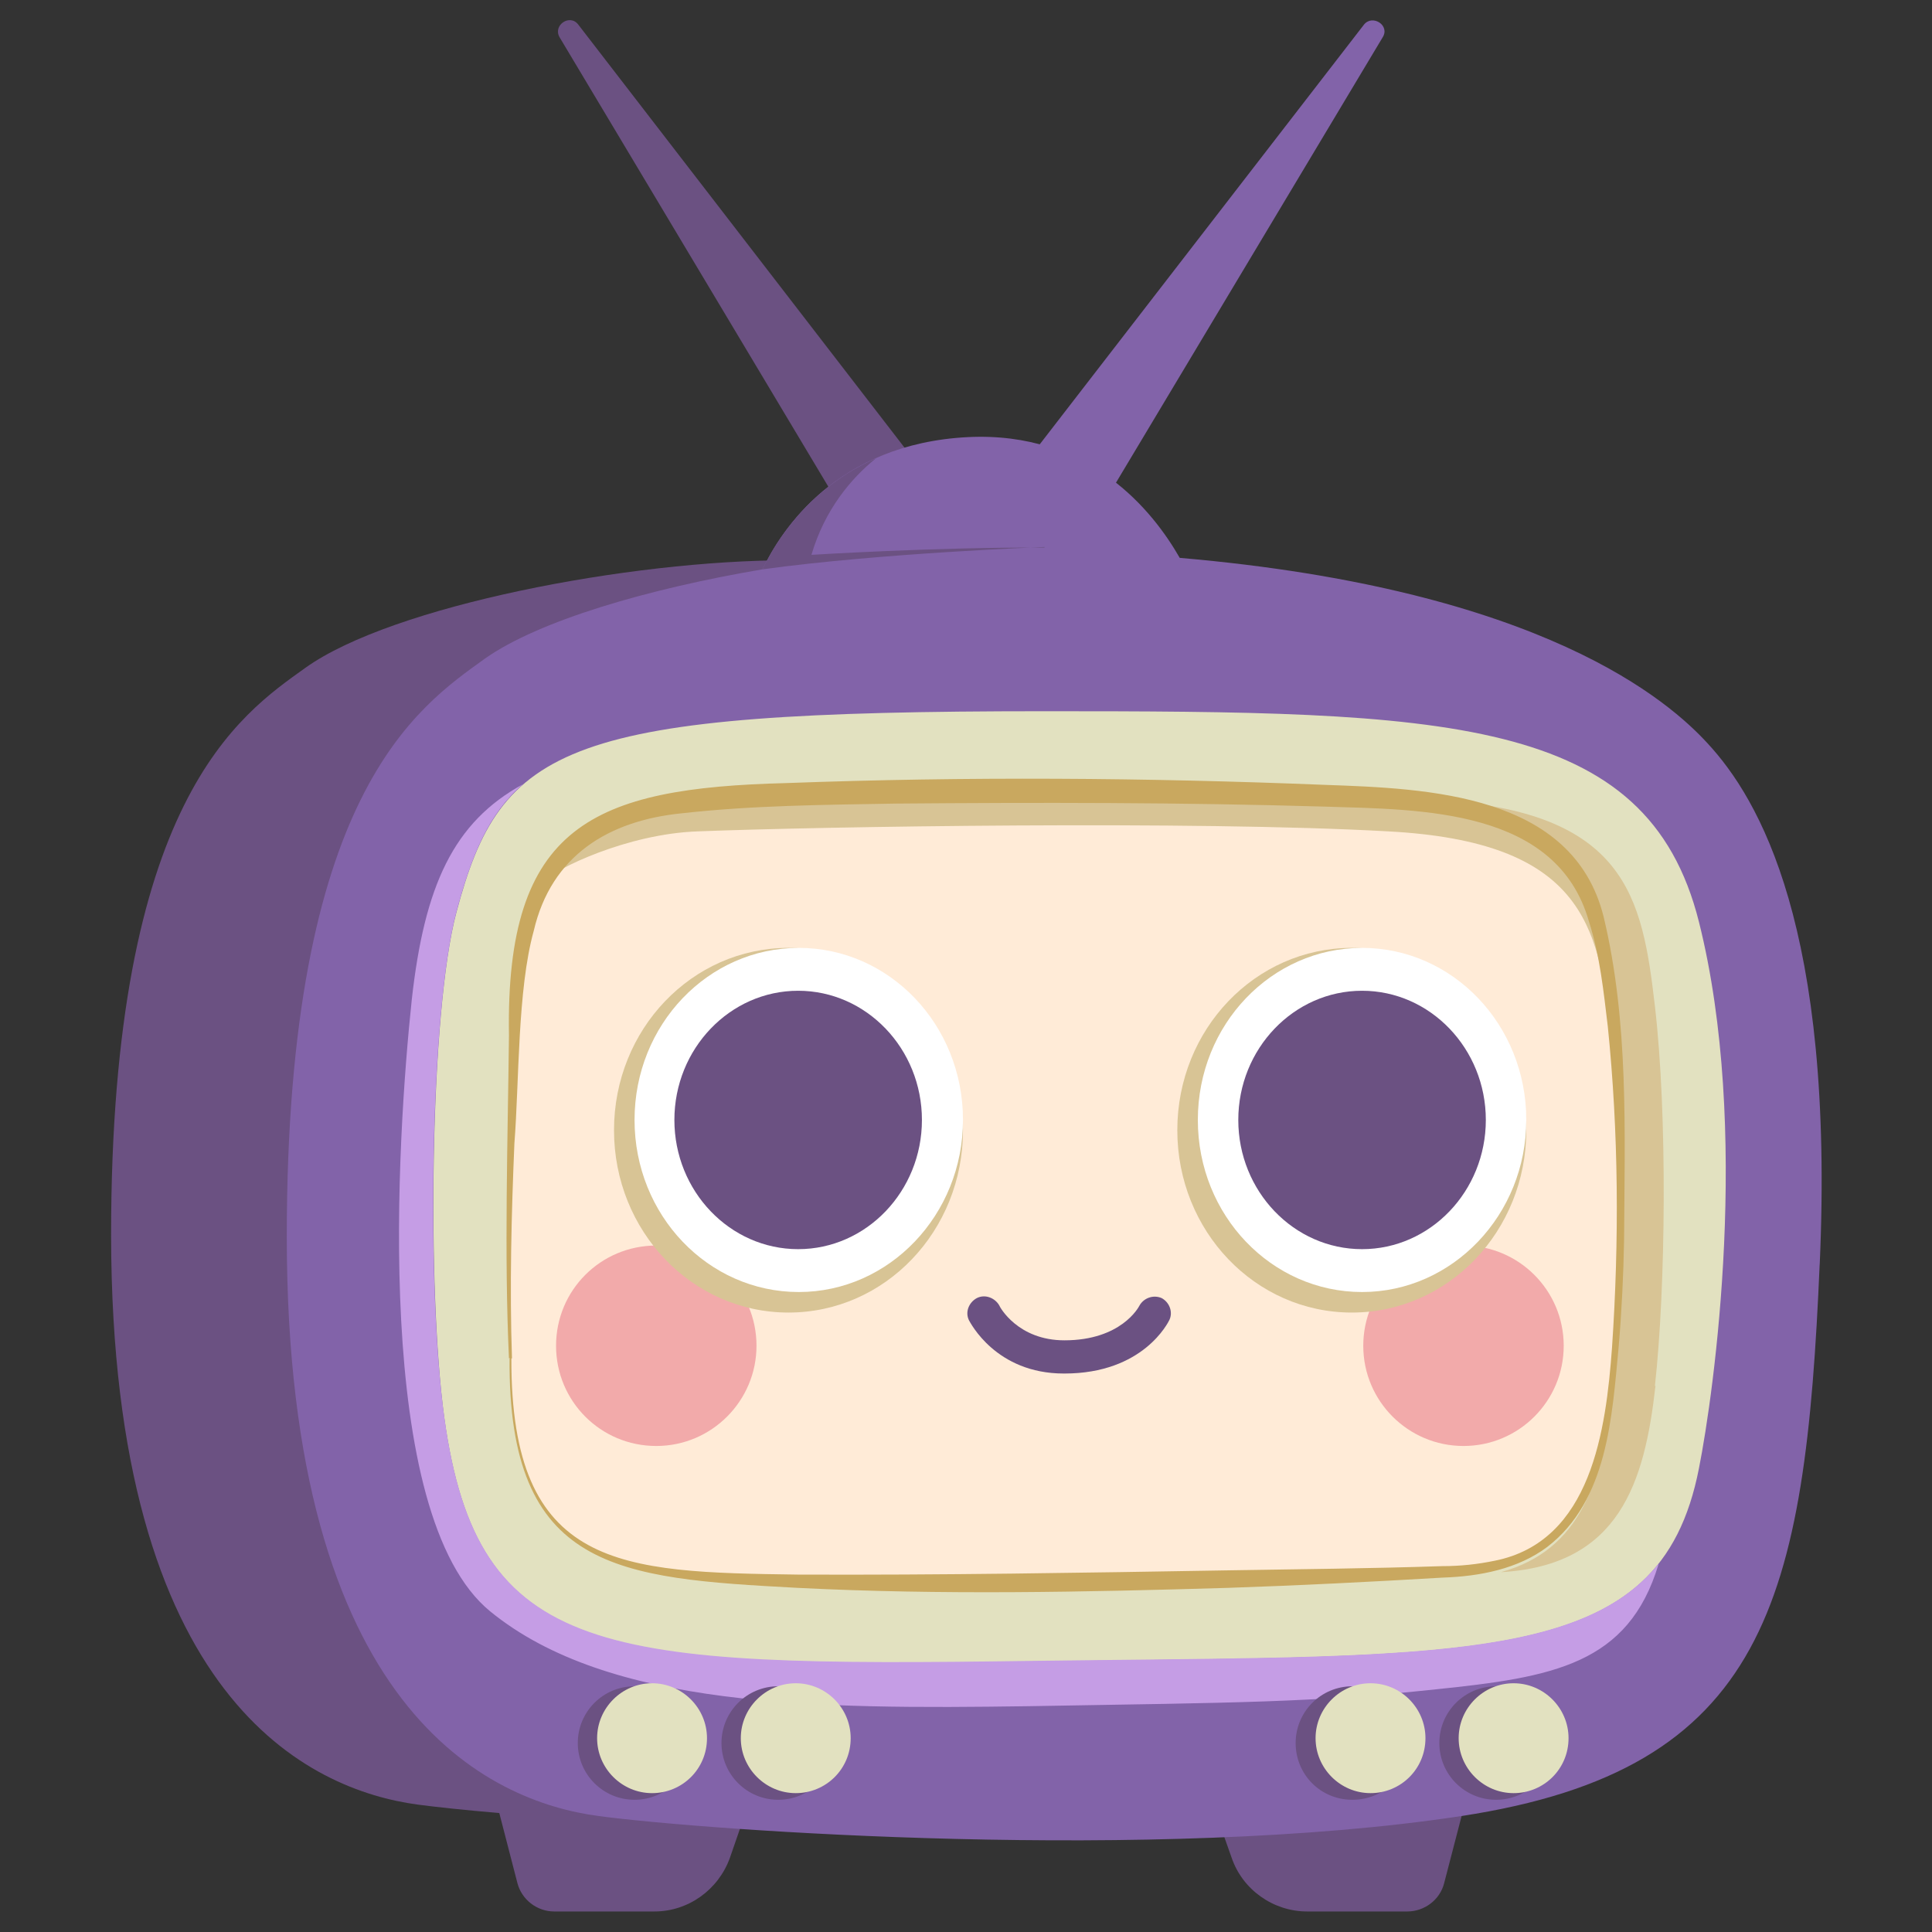 <svg viewBox="0 0 32 32" xmlns="http://www.w3.org/2000/svg" data-name="Layer 1" id="Layer_1">
  <rect x="0" y="0" width="32" height="32" fill="#333333" stroke="none"/>
  <defs>
    <style>
      .cls-1 {
        fill: #ffebd7;
      }

      .cls-2 {
        fill: #c9a85f;
      }

      .cls-3 {
        fill: #8263a9;
      }

      .cls-4 {
        fill: #fff;
      }

      .cls-5 {
        fill: #f2aaaa;
      }

      .cls-6 {
        fill: #c59de5;
      }

      .cls-7 {
        fill: #e2e1c0;
      }

      .cls-8 {
        fill: #6b5182;
      }

      .cls-9 {
        fill: #d8c495;
      }
    </style>
  </defs>
  <path d="M14.09,8.68L9.27.62c-.12-.2.17-.4.31-.21l5.73,7.43c.6.84-.65,1.7-1.22.83h0Z" class="cls-8"></path>
  <g>
    <path d="M24.31,29.69l-.39,1.5c-.07.28-.33.47-.61.47h-1.66c-.56,0-1.07-.36-1.25-.89l-.33-.93,4.25-.16Z" class="cls-8"></path>
    <path d="M14.85,9.32l-1.22,20.96c-.46,0-.92-.01-1.36-.03l-.18.52c-.19.53-.69.89-1.25.89h-1.66c-.29,0-.54-.2-.61-.47l-.3-1.16c-.58-.05-1.05-.1-1.35-.14-1.78-.24-5.07-1.72-5.08-9.43,0-7.2,2.13-8.62,3.22-9.4,1.44-1.03,5.39-1.78,7.99-1.78.64,0,1.24.01,1.81.04Z" class="cls-8"></path>
  </g>
  <path d="M30.14,20.93c-.24,5.59-.87,8.38-5.94,9.15-5.06.77-12.47.24-14.28,0-1.82-.24-5.17-1.75-5.17-9.6,0-7.33,2.17-8.77,3.28-9.57.89-.63,2.71-1.16,4.6-1.48.31-.65,1.23-2.08,3.4-2.19,2.02-.1,3.07,1.23,3.51,2,6.03.52,8.12,2.39,8.75,3.08.84.91,2.1,3.04,1.85,8.63Z" class="cls-3"></path>
  <path d="M17.29,11.78c6.66,0,9.99.06,10.85,3.49.86,3.43.25,7.79,0,9.05-.65,3.33-3.62,3.09-11.08,3.2-7.1.1-9.15-.04-9.7-4.03-.29-2.13-.24-6.74.2-8.38.74-2.79,1.8-3.33,9.73-3.33Z" class="cls-7"></path>
  <path d="M8.45,22.5c.07,1.52.08,3.14,2.5,3.53,2.42.39,11.18.1,13.16,0,1.98-.1,2.39-1.47,2.57-3.09.18-1.62.21-4.51,0-6.3-.21-1.79-.47-3.22-3.64-3.41-3.17-.18-9.18-.18-11.29,0-2.11.18-3.12.88-3.23,3.49-.12,2.93-.13,4.63-.08,5.78Z" class="cls-1"></path>
  <path d="M27.42,22.95c-.18,1.61-.6,2.98-2.56,3.09,1.34-.37,1.67-1.54,1.82-2.87.18-1.57.21-4.36,0-6.1-.21-1.74-.47-3.13-3.69-3.3-3.21-.18-9.37-.08-11.43,0-1.17.04-2.37.62-2.57.84.73-1.35,2.51-1.35,3.51-1.41,2.13-.14,8.1-.13,11.27.05,3.17.18,3.43,1.61,3.64,3.41.21,1.8.18,4.68,0,6.3Z" class="cls-9"></path>
  <path d="M27.47,25.91c-.5,1.66-1.75,1.87-3.68,2.07-2.07.22-3.23.22-6.76.28-3.53.05-6.95.03-8.91-1.57-1.96-1.6-1.54-7.86-1.3-10.13.21-1.89.69-2.94,1.84-3.57-.57.49-.85,1.18-1.1,2.11-.44,1.65-.5,6.25-.2,8.38.55,3.99,2.6,4.13,9.7,4.03,5.99-.08,9.08.05,10.41-1.61Z" class="cls-6"></path>
  <path d="M12.53,22.29c0,.91-.74,1.66-1.66,1.66s-1.66-.74-1.66-1.66.74-1.66,1.66-1.66,1.66.74,1.66,1.66Z" class="cls-5"></path>
  <path d="M17.3,9.06s-2.71.1-4.67.37c.22-.47.77-1.35,1.88-1.84-.41.33-.85.85-1.07,1.6,0,0,2.08-.13,3.86-.12Z" class="cls-8"></path>
  <circle r="1.66" cy="22.29" cx="24.24" class="cls-5"></circle>
  <g>
    <path d="M15.95,18.72c0,1.67-1.29,3.02-2.89,3.02s-2.89-1.35-2.89-3.02,1.29-3.02,2.89-3.02,2.89,1.35,2.89,3.02Z" class="cls-9"></path>
    <path d="M15.95,18.55c0,1.57-1.22,2.85-2.72,2.85s-2.72-1.27-2.72-2.85,1.22-2.85,2.72-2.85,2.72,1.27,2.72,2.85Z" class="cls-4"></path>
    <path d="M15.27,18.55c0,1.18-.92,2.14-2.05,2.14s-2.05-.96-2.05-2.14.92-2.14,2.05-2.14,2.05.96,2.05,2.14Z" class="cls-8"></path>
  </g>
  <g>
    <path d="M25.28,18.72c0,1.67-1.29,3.02-2.89,3.02s-2.89-1.35-2.89-3.02,1.29-3.02,2.89-3.02,2.89,1.35,2.89,3.02Z" class="cls-9"></path>
    <path d="M25.28,18.55c0,1.57-1.22,2.85-2.72,2.85s-2.72-1.27-2.72-2.85,1.22-2.85,2.72-2.85,2.72,1.27,2.72,2.85Z" class="cls-4"></path>
    <path d="M24.61,18.55c0,1.18-.92,2.14-2.05,2.14s-2.05-.96-2.05-2.14.92-2.14,2.05-2.14,2.05.96,2.05,2.14Z" class="cls-8"></path>
  </g>
  <path d="M17.62,22.75c-1.13,0-1.55-.85-1.57-.88-.07-.14,0-.3.13-.37.14-.07.3,0,.37.12.01.03.31.58,1.08.58.94,0,1.23-.55,1.24-.57.07-.13.23-.19.37-.13.13.07.19.23.13.36-.02.04-.43.89-1.74.89Z" class="cls-8"></path>
  <g>
    <g>
      <path d="M11.45,28.87c0,.52-.42.94-.94.94s-.94-.42-.94-.94.42-.94.94-.94.94.42.94.94Z" class="cls-8"></path>
      <path d="M11.71,28.79c0,.51-.41.91-.91.91s-.91-.41-.91-.91.41-.91.91-.91.91.41.91.91Z" class="cls-7"></path>
    </g>
    <g>
      <path d="M13.83,28.87c0,.52-.42.94-.94.94s-.94-.42-.94-.94.42-.94.94-.94.94.42.94.94Z" class="cls-8"></path>
      <path d="M14.09,28.79c0,.51-.41.91-.91.91s-.91-.41-.91-.91.41-.91.91-.91.91.41.91.91Z" class="cls-7"></path>
    </g>
  </g>
  <g>
    <g>
      <path d="M23.35,28.87c0,.52-.42.94-.95.94s-.94-.42-.94-.94.42-.94.94-.94.95.42.95.94Z" class="cls-8"></path>
      <path d="M23.61,28.79c0,.51-.41.91-.91.91s-.91-.41-.91-.91.41-.91.91-.91.91.41.91.91Z" class="cls-7"></path>
    </g>
    <g>
      <path d="M25.72,28.87c0,.52-.42.94-.94.94s-.94-.42-.94-.94.42-.94.94-.94.94.42.94.94Z" class="cls-8"></path>
      <path d="M25.98,28.79c0,.51-.41.91-.91.91s-.91-.41-.91-.91.41-.91.91-.91.91.41.91.91Z" class="cls-7"></path>
    </g>
  </g>
  <path d="M16.85,7.84L22.59.41c.14-.18.44.01.31.21l-4.82,8.05c-.57.87-1.83.01-1.22-.83h0Z" class="cls-3"></path>
  <path d="M8.47,22.5c-.01,3.5,1.81,3.54,4.74,3.58,2.37.01,4.74-.03,7.12-.07,1.19-.02,2.37-.03,3.56-.07.3,0,.58-.03.87-.09,1.6-.32,1.84-2.17,1.94-3.53.12-1.77.11-3.56-.07-5.32-.07-.58-.13-1.17-.31-1.73-.53-1.88-2.77-1.86-4.38-1.91-2.37-.07-4.74-.07-7.11-.05-1.17.02-2.37.03-3.53.16-1.22.12-2.17.7-2.46,1.95-.27.97-.24,2.5-.32,3.52-.05,1.19-.08,2.37-.04,3.56h0ZM8.43,22.5c-.08-1.72-.02-3.62,0-5.35-.06-3.48,1.39-4.1,4.6-4.18,2.97-.11,5.95-.09,8.92.03,1.71.06,4.1.15,4.61,2.18.42,1.75.35,3.57.34,5.35-.01.59-.04,1.19-.09,1.78-.11,1.15-.18,2.54-1.18,3.31-.49.37-1.13.49-1.73.51-1.19.07-2.37.13-3.56.17-2.37.07-4.75.12-7.13,0-2.97-.16-4.8-.28-4.77-3.81h0Z" class="cls-2"></path>
</svg>
